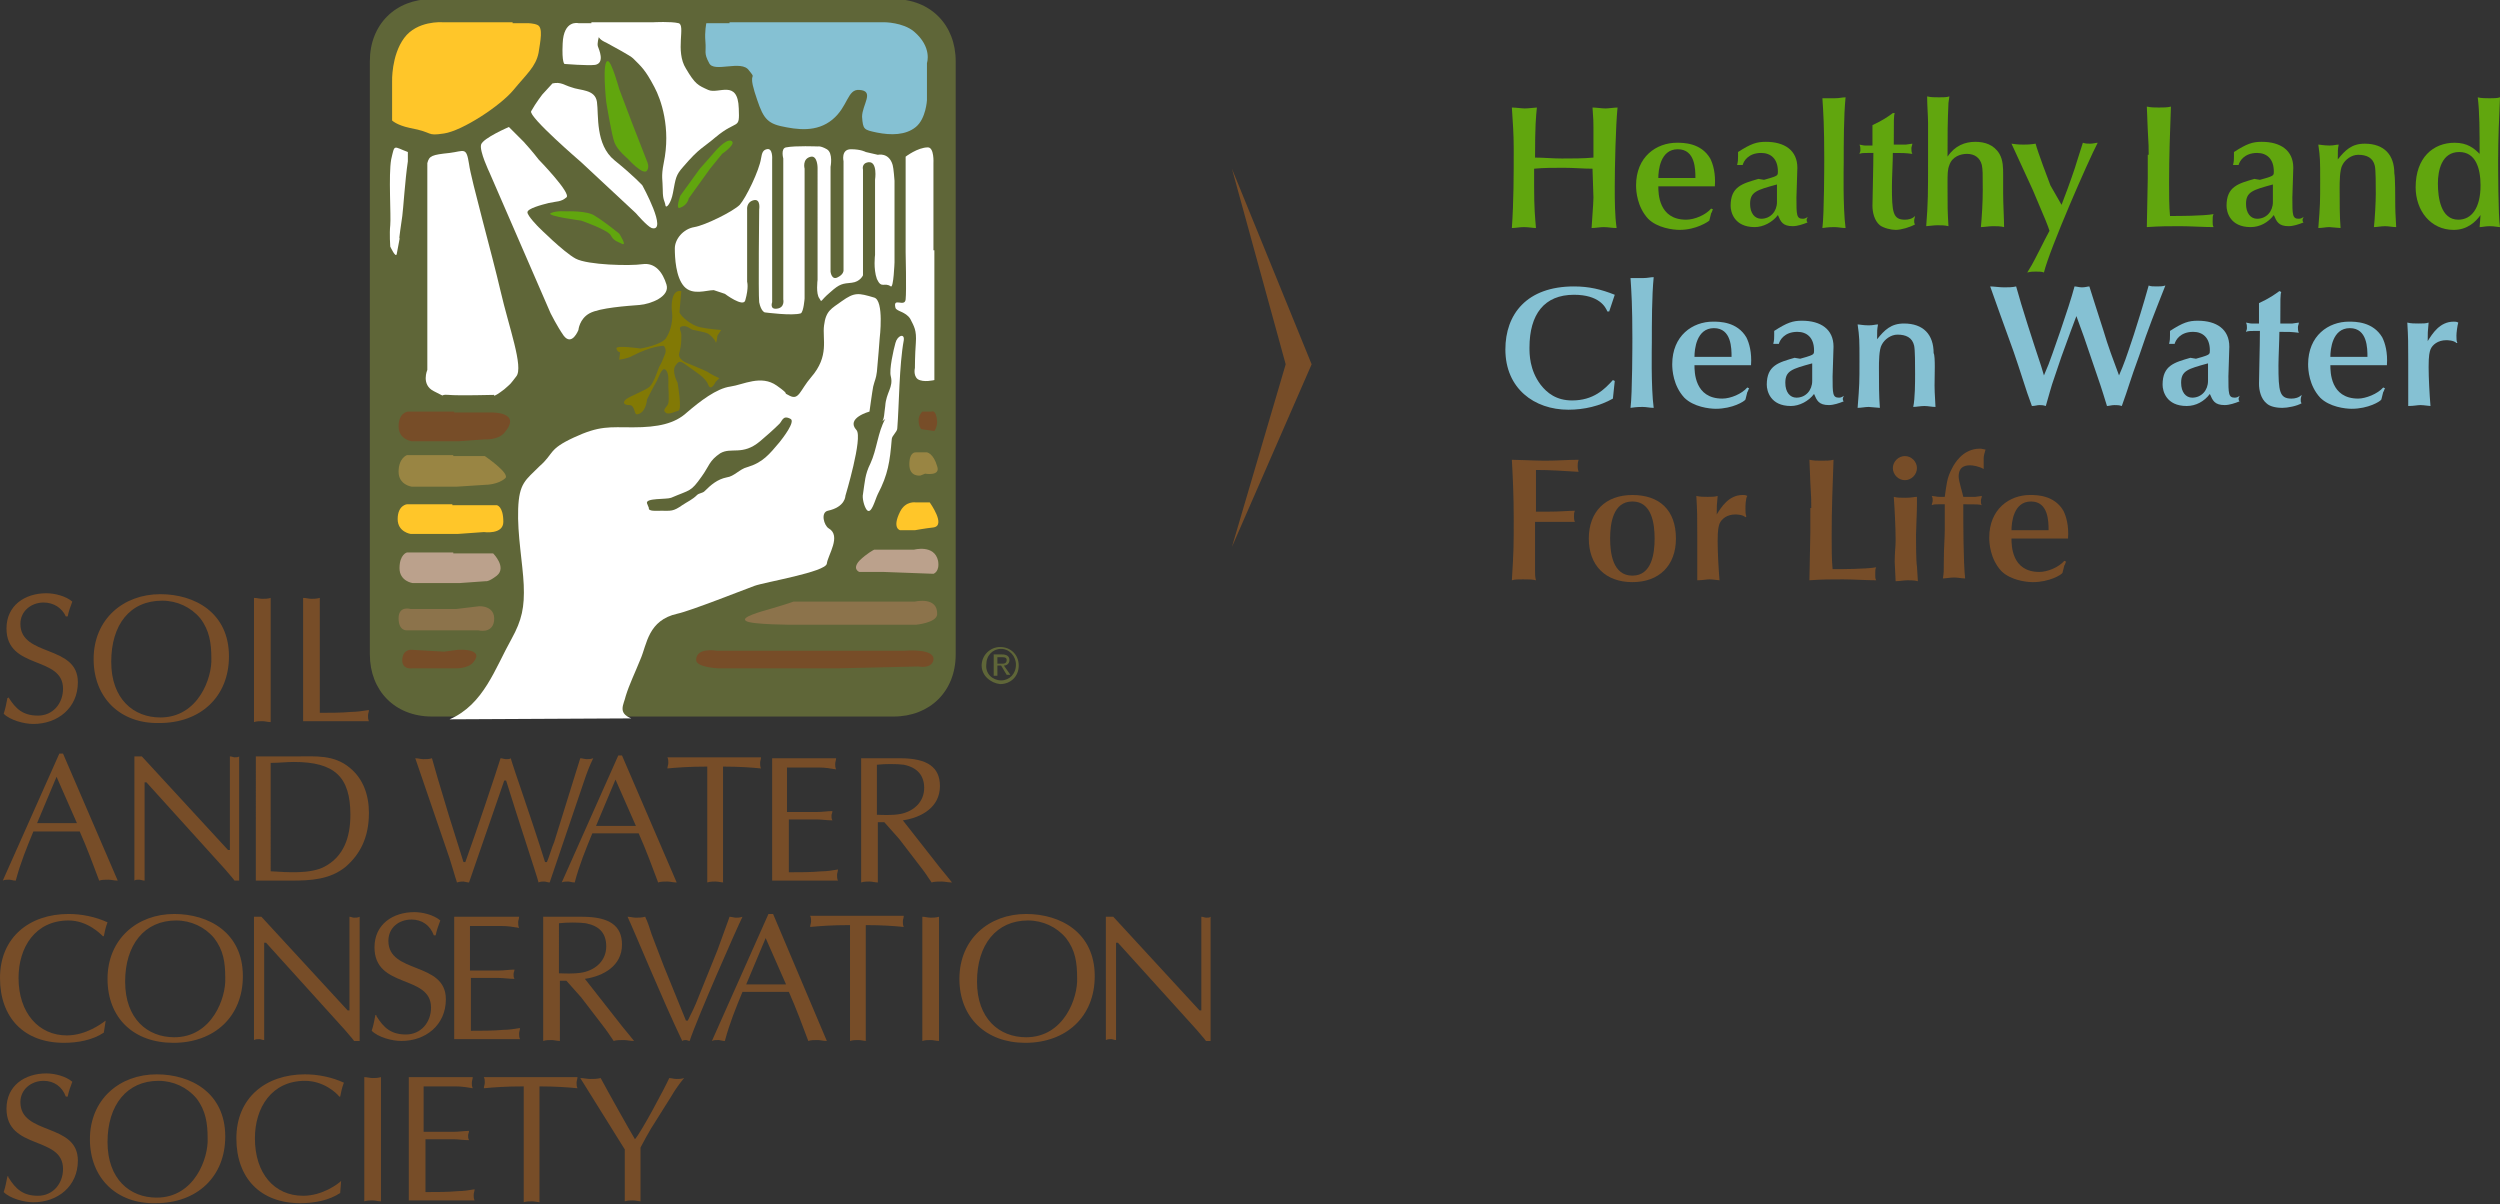 <?xml version="1.0" encoding="utf-8"?>
<!-- Generator: Adobe Illustrator 24.1.2, SVG Export Plug-In . SVG Version: 6.00 Build 0)  -->
<svg version="1.1" id="Layer_1" xmlns="http://www.w3.org/2000/svg" xmlns:xlink="http://www.w3.org/1999/xlink" x="0px" y="0px"
	 viewBox="0 0 269.7 129.9" style="enable-background:new 0 0 269.7 129.9;" xml:space="preserve">
<rect x="0" y="0" width="269.7" height="129.9" fill="#333333" stroke="none"/>
<style type="text/css">
	.st0{fill:#5F6638;}
	.st1{fill:#FFC629;}
	.st2{fill:#FFFFFF;}
	.st3{fill:#774D28;}
	.st4{fill:#998543;}
	.st5{fill:#BBA18C;}
	.st6{fill:#8C734B;}
	.st7{fill:#85C1D3;}
	.st8{fill:#61A60E;}
	.st9{fill:#827905;}
</style>
<g>
	<path class="st0" d="M96.4,77.3c3.9,0,6.7-2.7,6.7-6.7v-64c0-3.9-2.7-6.7-6.7-6.7H46.6c-3.9,0-6.7,2.7-6.7,6.7v64
		c0,3.9,2.7,6.7,6.7,6.7H96.4"/>
	<path class="st1" d="M55.3,2.4h-7.6c0,0-2.7-0.2-4.1,1.7c-1.4,1.9-1.3,4.7-1.3,4.7V13c0,0,0.5,0.5,1.9,0.8c2.7,0.5,1.7,0.9,3.7,0.6
		c2-0.3,6.1-3,7.5-4.7c1.4-1.7,2.4-2.5,2.7-4c0.2-1.3,0.5-2.7-0.1-3c-0.4-0.2-1.1-0.2-1.1-0.2H55.3"/>
	<path class="st2" d="M44,16.4c-1.6-0.6-1.4-0.9-1.8,0.8c-0.3,1.7,0,6.1-0.1,7.1c-0.1,0.9,0,2.3,0,2.3s0.6,1.3,0.7,0.8
		c0.1-0.6,0.4-2,0.3-1.7c-0.1,0.3,0.2-1.7,0.3-2.4c0.1-0.7,0.3-3.9,0.6-5.9V16.4"/>
	<path class="st2" d="M46.1,19.6v20.3c0,0-0.7,1.6,0.7,2.3c1.6,0.8,0.4,0.3,1.6,0.4c1,0.1,4.9,0,4.9,0S53.1,43,54.4,42
		c0.8-0.7,0.6-0.5,1.3-1.4c0.8-1-0.8-5.3-1.7-9.2c-0.9-3.9-3.2-12.1-3.4-13.7c-0.3-1.9-0.5-1.4-2.1-1.2c-1.9,0.2-2.2,0.3-2.4,1.1
		L46.1,19.6"/>
	<path class="st3" d="M49,44.4h-5c0,0-1,0.1-1,1.6c0,1.4,1.4,1.6,1.4,1.6h5.1l2.8-0.2c0,0,1.4,0.1,2.1-0.7c2-2.3-1.4-2.2-1.4-2.2H49
		"/>
	<path class="st3" d="M100.5,44.4h-1c0,0-0.4,0.4-0.4,0.9c0,0.8,0.3,1,0.3,1l1.4,0.2c0,0,0.3-0.4,0.3-1
		C101,44.1,100.5,44.4,100.5,44.4"/>
	<path class="st4" d="M100,48.8h-1.2c0,0-0.7-0.1-0.7,1.3c0,1.4,1.2,1.2,1.2,1.2l0.5-0.2c0,0,1.7,0.3,1.3-0.8
		C100.7,48.9,100,48.8,100,48.8"/>
	<path class="st1" d="M48.8,54.4h-4.9c0,0-1,0.1-1,1.6c0,1.4,1.4,1.6,1.4,1.6h5.1l2.8-0.2c0,0,2.1,0.3,2.1-1.1
		c0-1.7-0.7-1.8-0.7-1.8H48.8"/>
	<path class="st4" d="M48.9,49.1h-5c0,0-0.9,0.3-0.9,1.8c0,1.4,1.4,1.6,1.4,1.6h4.9l3.1-0.2c0,0,1.3,0,2.1-0.7
		c0.6-0.5-2.2-2.4-2.2-2.4H48.9"/>
	<path class="st5" d="M48.9,59.6h-5c0,0-0.8,0.2-0.8,1.7c0,1.4,1.4,1.6,1.4,1.6h5.1l2.8-0.2c0,0,0.3,0.1,1.2-0.6
		c1.1-0.9-0.4-2.4-0.4-2.4H48.9"/>
	<path class="st6" d="M49.2,65.7h-4.9c0,0-1.3-0.4-1.3,1c0,1.4,0.9,1.3,0.9,1.3H49h2.6c0,0,1.5,0.4,1.7-1c0.2-1.7-1.6-1.6-1.6-1.6
		L49.2,65.7"/>
	<path class="st3" d="M47.9,70.3l-3.5-0.2c0,0-0.9-0.1-1,1c-0.1,1.2,1.1,1,1.1,1h3H49c0,0,1.5,0.1,2.1-0.7c1.2-1.5-1.7-1.3-1.7-1.3
		L47.9,70.3"/>
	<path class="st2" d="M48.5,77.6c3.7-1.6,4.9-5.5,6.7-8.7c1.1-2,1.4-3.4,1.3-5.8c-0.1-2.3-0.7-5.4-0.6-8.2c0.1-2.8,0.8-3.1,2.3-4.6
		c1.6-1.4,0.9-1.8,3.7-3.1c2.8-1.3,3.8-1.1,6.4-1.1c2.7,0,4.5-0.4,5.8-1.6c1.4-1.2,3.2-2.6,4.7-2.8c1.4-0.2,3.3-1.3,5-0.1
		c1.7,1.2,0.4,0.6,1.4,1.1c1,0.5,1.1-0.6,2.3-2c2-2.3,1.2-4.1,1.4-5.6c0.2-1.6,0.8-1.8,1.9-2.6c1.4-1,1.8-0.9,3.5-0.4
		c1.1,0.3,0.6,4.4,0.6,4.4s-0.2,2.7-0.3,3.6c-0.1,0.8-0.2,0.8-0.4,1.6c-0.1,0.5-0.4,2.7-0.4,2.7s-2.6,0.7-1.4,2
		c0.7,0.8-1.2,7.1-1.2,7.1s0,1.2-1.9,1.6c-0.8,0.2-0.4,1.6,0.1,1.9c1.4,0.8-0.1,2.9-0.2,3.8c-0.1,0.9-6.7,2-7.8,2.4
		c-1.1,0.4-6.9,2.7-8.3,3c-3.2,0.7-3.3,3.3-4,4.9c-0.6,1.5-1.2,2.7-1.6,4c-0.2,0.9-0.9,1.8,0.6,2.4"/>
	<path class="st0" d="M69.8,54.3c-0.2-0.6,2.1-0.4,2.6-0.6c2.1-0.9,2.1-0.6,3.3-2.3c0.8-1.1,0.8-1.7,2-2.5c1.2-0.7,2.4,0.3,4.3-1.3
		c0.6-0.5,1.5-1.3,2-1.8c0.4-0.3,0.4-1.1,1.3-0.6c0.5,0.3-0.8,2-1.2,2.5c-1.1,1.3-1.8,2.2-3.5,2.7c-0.8,0.2-1.4,1-2.2,1.1
		c-1,0.2-1.7,0.8-2.4,1.5c-0.2,0.2-0.6,0.2-0.8,0.4c-0.5,0.5-1,0.7-1.6,1.1c-1,0.7-1.2,0.6-2.3,0.6c-0.4,0-1.4,0.1-1.3-0.3
		L69.8,54.3"/>
	<path class="st2" d="M95.1,45.5c0.3-0.1,0.3-1.1,0.4-1.7c0.1-1.5,0.9-2,0.6-3.2c-0.2-0.7,0.3-2.9,0.5-3.6c0.2-0.8,1-1.1,0.9-0.3
		c-0.5,2.7-0.5,7-0.7,9.5c0,0.4-0.6,0.8-0.6,1.2c-0.2,2.4-0.4,3.8-1.5,5.9c-0.3,0.6-0.7,2.3-1.2,1.7c-0.3-0.4-0.5-1.3-0.4-1.7
		c0.2-1.3,0.2-2.1,0.8-3.3c0.7-1.5,0.8-3.4,1.6-4.8"/>
	<path class="st1" d="M98.8,54.2c0,0-1.1-0.2-1.7,1c-0.9,1.8,0,2,0,2h1.6c0,0,1.1-0.2,2-0.3c1.4-0.2-0.4-2.7-0.4-2.7H98.8"/>
	<path class="st5" d="M96.6,59.3h-2.3c0,0-0.8,0.4-1.6,1.2c-0.8,0.9,0,1.2,0,1.2h2.6l5.4,0.2c0,0,0.7-0.2,0.5-1.4
		c-0.4-1.8-2.6-1.2-2.6-1.2H96.6"/>
	<path class="st6" d="M92.5,64.9h-6.9c0,0-0.5,0.2-2.2,0.7c-1.4,0.4-3.6,1-2.9,1.4c0.6,0.4,5.2,0.4,5.2,0.4h13.1
		c0,0,2.2-0.2,2.3-1.1c0.1-2-2.4-1.4-2.4-1.4H92.5"/>
	<path class="st3" d="M86.3,70.2h-9c0,0-2.2-0.4-2.2,1c0,0.8,2.4,0.9,2.4,0.9h12.9l8.7-0.2c0,0,1.4,0.3,1.6-0.7c0.2-1.3-3.1-1-3.1-1
		H86.3"/>
	<path class="st7" d="M78.7,2.4h13.4h3.3c0,0,2,0,3.2,1c2,1.7,1.4,3.4,1.4,3.4v4c0,0-0.1,2-1.2,2.9c-1.1,0.9-2.7,0.9-4.2,0.6
		C93.2,14,93.1,14,93,12.6c0-1.3,1.4-2.8-0.3-2.9c-1.3-0.1-1.2,1.8-2.9,3.2c-1.7,1.4-3.8,1.1-5.6,0.7c-1.7-0.4-2-1.2-2.8-3.7
		c-0.7-2.3,0.3-1.2-0.6-2.3C80,6.4,77,7.9,76.5,6.8c-0.6-1.1-0.3-1.2-0.4-2.3c-0.1-1.1,0.1-2,0.1-2H78.7"/>
	<path class="st2" d="M63.8,2.4h6.7c0,0,1.9-0.1,2.7,0.1c0.8,0.2-0.4,3,0.8,4.9c1,1.7,1.3,1.8,2.4,2.3c1.1,0.5,3.2-1.2,3.3,2
		c0.1,2.4-0.1,1.1-2.5,3.1c-1.4,1.2-1.7,1.1-3.5,3.2c-0.8,0.9-0.8,1.2-1.1,2.8c-0.2,1.1-0.7,1.7-0.8,1.4c-0.1-0.6-0.3-0.6-0.3-1.7
		c0-1.1-0.2-1.4,0.1-2.9c0.8-3.8-0.3-6.9-1-8.2c-1-1.9-1.4-2.2-2.3-3.1c-0.3-0.3-2-1.2-2.9-1.7c-0.7-0.3-0.8-0.6-0.8-0.6
		S64.4,4.7,64.5,5c0.1,0.3,0.8,1.8-0.3,2c-0.8,0.1-3.3-0.1-3.3-0.1s-0.3-0.1-0.2-2.2c0.1-2.6,1.7-2.2,1.7-2.2H63.8"/>
	<path class="st2" d="M58.5,10.2c0,0-0.7,0.9-1.2,1.8c-0.3,0.6,5.4,5.5,5.4,5.5l5.9,5.5c0,0,1.2,1.4,1.7,1.6c1.8,0.5-1-4.6-1-4.6
		s-0.9-1-3-2.7c-2.1-1.7-1.7-4.9-1.9-6.3c-0.2-1.4-1.8-1.2-2.8-1.6c-0.7-0.2-1.1-0.6-2-0.4L58.5,10.2"/>
	<path class="st2" d="M54.9,13.7c0,0-2.8,1.2-3,1.9c-0.2,0.7,0.9,3,0.9,3l6.6,15.2c0,0,0.7,1.4,1.4,2.4c0.9,1.2,1.6-0.6,1.6-0.6
		s0.1-1.2,1.2-1.8c1.1-0.6,4.1-0.8,5.4-0.9c1.2-0.1,3.3-0.9,2.9-2.2c-0.4-1.3-1.2-2.4-2.6-2.2c-1.3,0.2-5.9,0.1-7.2-0.6
		c-1.3-0.7-4-3.4-4-3.4s-1.2-1.2-1.2-1.6c0-0.4,1.5-0.8,2.3-1c0.9-0.2,1.3-0.1,1.9-0.6c0.6-0.4-3-4.1-3-4.1s-0.6-0.8-1.6-1.9
		L54.9,13.7"/>
	<path class="st8" d="M68.2,13.3l1.6,4.1c0,0,0.3,0.6,0,1c-0.4,0.6-2.1-1.3-2.1-1.3s-1.1-0.9-1.4-1.7c-0.3-0.7-0.9-4.4-0.9-4.4
		s-0.5-4.6,0.2-4.4c0.4,0.1,1.2,3,1.2,3L68.2,13.3"/>
	<path class="st2" d="M100.7,27v-9.4c0,0,0.1-1.7-0.6-1.7c-1.1,0-2.4,1-2.4,1v10.3c0,0,0.1,4.2,0,5.1c-0.1,0.9-1.4-0.3-1.1,0.9
		c0.1,0.4,1.1,0.4,1.6,1.2c0.4,0.8,0.7,1.2,0.6,2.6c-0.1,1.3-0.1,2.7-0.1,2.7s-0.2,0.8,0.3,1.2c0.6,0.4,1.8,0.1,1.8,0.1l0-3.3V27"/>
	<path class="st2" d="M77,31.3c-0.8,0-2.3,0.6-3.2-0.4c-0.9-1-1-3.1-1-4.1c0-1,0.9-2.1,2.1-2.3c1.2-0.2,4.2-1.7,4.9-2.4
		c0.7-0.8,2.1-3.7,2.3-5c0.1-0.6,0.2-0.9,0.6-1c0.7-0.2,0.6,1.1,0.6,1.1v15.4c0,0-0.3,0.8,0.5,0.7c0.9-0.1,0.7-1,0.7-1V17.1
		c0,0-0.3-1.1,0.3-1.2c1-0.2,3.4-0.1,3.4-0.1s0.3-0.1,1,0.3c0.7,0.4,0.4,1.9,0.4,1.9v11.3c0,0,0.1,1,0.8,0.6
		c0.6-0.3,0.6-0.7,0.6-0.7V17.4c0,0-0.3-1.3,0.8-1.3c1.1,0,1.6,0.3,1.6,0.3l1.3,0.3c0,0,1.2-0.3,1.6,1.1c0.1,0.3,0.2,1.7,0.2,1.7
		v8.8c0,0-0.1,2.8-0.4,2.6c-0.7-0.5-1,0.3-1.5-0.8c-0.4-1.1-0.2-2.6-0.2-2.6v-8.1c0,0,0.3-2-0.7-1.9c-0.8,0.1-0.6,0.8-0.6,0.8v11.4
		c0,0-0.3,0.7-1.2,0.8c-1,0.1-1.3,0.1-2.3,1c-1.2,1-0.9,1.2-1.2,0.7c-0.4-0.5-0.2-2-0.2-2V18.1c0,0,0-1.3-0.7-1.2
		c-1,0.2-0.7,1.3-0.7,1.3v14c0,0-0.1,1.4-0.4,1.6c-0.9,0.3-3.9-0.1-3.9-0.1s-0.4-0.1-0.6-1.1c-0.1-1,0-10,0-10s0.2-1.2-0.6-1
		c-0.8,0.2-0.7,1-0.7,1v7.8c0,0,0.2,0.6-0.2,2c-0.2,0.8-2.2-0.7-2.2-0.7L77,31.3"/>
	<path class="st8" d="M75.5,18.2l-2.1,2.9c0,0-0.6,1.6,0,1.3c0.8-0.3,0.9-1,0.9-1l2.3-3.2l1.3-1.6c0,0,1.6-1.1,1-1.4
		c-0.6-0.3-1.9,1.3-1.9,1.3L75.5,18.2"/>
	<path class="st8" d="M61.1,22.8c0,0-1.1-0.1-1.7,0.2c-0.5,0.3,3.3,0.8,3.3,0.8s2.9,1,3.2,1.6c0.3,0.6,0.8,0.7,1.2,0.9
		c0.6,0.3-0.3-1.1-0.3-1.1s-1.6-1.3-2.6-1.9C63.4,22.7,61.1,22.8,61.1,22.8"/>
	<path class="st9" d="M73.5,31.4c-1.1-0.2-1.1,1.6-1,2.3c0.1,0.8-0.1,1.9-0.6,2.7c-0.4,0.8-2.8,1.2-2.8,1.2s-2.7-0.4-2.6,0
		c0.1,0.4,0.4,0.4,0.4,0.4l-0.1,0.8c0,0,0.9-0.1,1.4-0.4c2.1-1.1,3.4-1.1,3.4-1.1s0.4,0.4,0.1,1c-0.3,0.7-0.2,0.6-0.6,1.3
		c-0.3,0.8-0.6,1.7-1,2.1c-0.4,0.4-2.1,1-2.6,1.4c-0.4,0.4-0.1,0.6,0.4,0.6c0.6,0,0.5,1,0.8,1c1-0.1,1.1-1.6,1.1-1.6s0.8-1.6,1-1.9
		c0.2-0.3,0.6-1.7,1-1.3c0.4,0.3,0.3,1.3,0.3,1.7c0,0.3,0.1,1.4,0,1.9c-0.1,0.4-0.7,0.7-0.3,1c0.3,0.3,1-0.1,1.4-0.2
		c0.4-0.1-0.1-3-0.1-3s-0.7-1.3-0.2-1.9c0.4-0.6,0.6-0.4,1.3,0.1c0.8,0.6,1.9,1.2,2.2,2c0.3,0.8,0.8-0.3,0.8-0.3l0.4-0.4
		c0,0-0.9-0.4-1.3-0.7c-0.4-0.2-2.1-0.9-2.1-0.9S73,38.8,73.3,38c0.2-0.8,0.2-1.1,0.2-1.9c0-0.4-0.4-0.8,0.1-0.9
		c0.6-0.1,0.8,0.3,1.2,0.4c0.4,0.1,1.2,0.2,1.6,0.4c0.3,0.2,0.7,0.6,0.8,0.9c0.1,0.3,0.2-0.7,0.2-0.7l0.4-0.6c0,0-1.4-0.1-2.3-0.3
		c-0.9-0.2-2-1.1-2.2-1.6L73.5,31.4"/>
	<path class="st3" d="M0.9,75.2c0.8,1.3,1.6,2,3.2,2c1.6,0,2.7-1.3,2.7-2.9c0-3.6-6.1-2-6.1-6.5c0-2.5,2-3.8,4.3-3.8
		c0.9,0,2.1,0.3,2.8,0.9c-0.2,0.5-0.4,1.1-0.5,1.6H7.1C6.7,65.6,5.8,65,4.7,65c-1.3,0-2.5,0.9-2.5,2.3c0,3.6,6.2,2.2,6.2,6.3
		c0,2.8-2.2,4.5-4.8,4.5c-1,0-2.5-0.4-3.2-1.1c0.2-0.6,0.3-1.2,0.4-1.7H0.9"/>
	<path class="st3" d="M10.1,71.1c0-4.3,3.2-7,7.2-7c3.7,0,7.4,2,7.4,6.7c0,4.4-3.1,7.2-7.5,7.2C13,78.1,10.1,75.3,10.1,71.1
		 M21.6,66.7c-1-1.2-2.5-1.9-4.1-1.9c-3.5,0-5.5,2.6-5.5,6.6c0,4,2.4,6,5.3,6c4.1,0,5.6-4.3,5.5-6.4C22.8,69.4,22.6,68,21.6,66.7"/>
	<path class="st3" d="M27.4,64.5c0.3,0,0.6,0.1,0.9,0.1c0.3,0,0.6,0,0.9-0.1v13.4c-0.3,0-0.6-0.1-0.9-0.1c-0.3,0-0.6,0-0.9,0.1V64.5
		"/>
	<path class="st3" d="M34.4,76.9c1.2,0,2.4,0,3.5-0.1c0.6,0,1.2-0.1,1.9-0.2c0,0.2-0.1,0.4-0.1,0.6c0,0.2,0,0.4,0.1,0.6h-7.1V64.5
		c0.3,0,0.6,0.1,0.9,0.1c0.3,0,0.5,0,0.9-0.1V76.9"/>
	<path class="st3" d="M12.7,95c-0.4,0-0.7-0.1-1-0.1c-0.4,0-0.7,0-1,0.1c-0.6-1.6-1.3-3.5-2.1-5.3h-5c-0.7,1.7-1.4,3.4-1.9,5.3
		c-0.3,0-0.5-0.1-0.7-0.1c-0.3,0-0.5,0-0.7,0.1l6.1-13.7h0.4L12.7,95 M6.1,83.8l-2.1,5h4.3L6.1,83.8z"/>
	<path class="st3" d="M25.9,95h-0.6c-0.2-0.3-0.6-0.7-1-1.2l-8.5-9.4h-0.2V95c-0.2,0-0.4-0.1-0.6-0.1c-0.2,0-0.4,0-0.5,0.1V81.6h0.8
		l9.3,10.1h0.2V81.6c0.2,0,0.4,0.1,0.5,0.1c0.2,0,0.4,0,0.5-0.1V95"/>
	<path class="st3" d="M27.6,81.6H32c2,0,4-0.2,5.7,1.2c1.5,1.2,2.1,3,2.1,4.9c0,2.7-1,4.5-2.5,5.8c-1.7,1.4-3.8,1.5-5.9,1.5h-3.8
		V81.6 M29.3,94c1.7,0.1,4.2,0.3,5.7-0.5c2.1-1.1,2.8-3.2,2.8-5.6c0-4.1-1.7-5.7-6.1-5.7c-0.8,0-1.6,0.1-2.5,0.1V94z"/>
	<path class="st3" d="M44.8,81.8c0.3,0,0.6,0.1,0.9,0.1c0.3,0,0.6,0,0.9-0.1c0.2,0.7,0.4,1.4,0.6,2.1l1.2,4L50,93h0.2
		c1.3-3.6,3.3-9.6,3.8-11.2c0.2,0,0.4,0.1,0.6,0.1c0.2,0,0.4,0,0.5-0.1c0.4,1.4,2,5.8,3.7,11.2H59c0.3-0.7,0.5-1.5,0.8-2.2l2.3-7.4
		l0.5-1.6c0.2,0,0.5,0.1,0.7,0.1c0.2,0,0.4,0,0.7-0.1c-0.4,0.8-0.7,1.6-1,2.5l-3.7,10.9c-0.2,0-0.4-0.1-0.6-0.1
		c-0.2,0-0.4,0-0.6,0.1c-0.2-0.8-2.3-7.1-3.5-11h-0.2l-3.8,11c-0.2,0-0.5-0.1-0.6-0.1c-0.2,0-0.4,0-0.7,0.1
		c-0.3-0.9-0.5-1.7-0.8-2.6L44.8,81.8"/>
	<path class="st3" d="M73,95.2c-0.4,0-0.7-0.1-1-0.1c-0.4,0-0.7,0-1,0.1c-0.6-1.6-1.3-3.5-2.1-5.3h-5c-0.7,1.7-1.4,3.4-1.9,5.3
		c-0.3,0-0.5-0.1-0.7-0.1c-0.3,0-0.5,0-0.7,0.1l6.1-13.7h0.4L73,95.2 M66.4,84.1l-2.1,5h4.3L66.4,84.1z"/>
	<path class="st3" d="M78.1,95.2c-0.3,0-0.6-0.1-0.9-0.1c-0.3,0-0.6,0-0.9,0.1V82.7c-2,0-3.2,0.1-4.3,0.2c0-0.2,0.1-0.4,0.1-0.6
		c0-0.2,0-0.4-0.1-0.6h10.1c0,0.2-0.1,0.4-0.1,0.6c0,0.2,0,0.4,0.1,0.6c-1-0.1-2.3-0.2-4.1-0.2V95.2"/>
	<path class="st3" d="M85.1,87.6h3c0.6,0,1.2-0.1,1.7-0.1c0,0.2-0.1,0.3-0.1,0.5c0,0.2,0,0.3,0.1,0.5c-0.6,0-1.2-0.1-1.7-0.1h-3v5.7
		c1.2,0,2.4,0,3.5-0.1c0.6,0,1.2-0.1,1.8-0.2c0,0.2-0.1,0.4-0.1,0.6c0,0.2,0,0.4,0.1,0.6h-7.1V81.8h6.9c0,0.2-0.1,0.4-0.1,0.6
		c0,0.2,0,0.4,0.1,0.6c-0.6-0.1-1.2-0.2-1.8-0.2l-2,0h-1.5V87.6"/>
	<path class="st3" d="M93,81.8h4.1c3,0,4.3,1,4.3,3c0,2.3-2,3.4-4,3.7l4,5.1l0.9,1.1l0.4,0.5c-0.4,0-0.8-0.1-1.1-0.1
		c-0.4,0-0.8,0-1.1,0.1c-0.4-0.6-0.8-1.2-1.2-1.7l-2.3-3l-1.6-1.8h-0.7v6.5c-0.3,0-0.6-0.1-0.9-0.1c-0.3,0-0.6,0-0.9,0.1V81.8
		 M94.7,87.9c0.3,0,1.5,0.1,2.5-0.1c1.4-0.3,2.5-1.3,2.5-2.8c0-1.3-0.7-2.2-2.2-2.5c-0.7-0.1-2.1-0.1-2.9,0V87.9z"/>
	<path class="st3" d="M11.2,111.4c-1.2,0.8-2.8,1.1-4.3,1.1c-4.3,0-6.9-2.7-6.9-7c0-4.4,3.2-6.9,7.4-6.9c1.4,0,2.9,0.3,4.2,0.9
		c-0.2,0.5-0.3,1-0.4,1.5l-0.1,0c-0.3-0.3-1.7-1.7-3.7-1.7c-3.6,0-5.4,2.9-5.4,6.2c0,3.8,2.2,6.2,5.2,6.2c2.1,0,3.8-1.3,4.2-1.6
		L11.2,111.4"/>
	<path class="st3" d="M11.6,105.6c0-4.3,3.2-7,7.2-7c3.7,0,7.4,2,7.4,6.7c0,4.4-3.1,7.2-7.5,7.2C14.4,112.5,11.6,109.8,11.6,105.6
		 M23.1,101.2c-1-1.2-2.5-1.9-4.1-1.9c-3.4,0-5.5,2.6-5.5,6.6c0,4,2.4,6,5.3,6c4.1,0,5.6-4.3,5.5-6.4
		C24.3,103.8,24.1,102.5,23.1,101.2"/>
	<path class="st3" d="M38.8,112.3h-0.6c-0.2-0.3-0.6-0.7-1-1.2l-8.5-9.4h-0.2v10.5c-0.2,0-0.4-0.1-0.5-0.1c-0.2,0-0.4,0-0.6,0.1
		V98.9h0.8l9.3,10.1h0.2V98.9c0.2,0,0.3,0.1,0.5,0.1c0.2,0,0.4,0,0.6-0.1V112.3"/>
	<path class="st3" d="M40.6,109.6c0.8,1.3,1.6,2,3.2,2c1.6,0,2.7-1.3,2.7-2.9c0-3.6-6.1-2-6.1-6.5c0-2.5,2-3.8,4.3-3.8
		c0.9,0,2.1,0.3,2.8,0.9c-0.2,0.5-0.4,1.1-0.5,1.6h-0.2c-0.4-1.1-1.3-1.7-2.4-1.7c-1.4,0-2.5,0.9-2.5,2.3c0,3.6,6.2,2.2,6.2,6.3
		c0,2.8-2.2,4.5-4.8,4.5c-1,0-2.5-0.4-3.2-1.1c0.2-0.6,0.3-1.2,0.4-1.7H40.6"/>
	<path class="st3" d="M50.8,104.7h3c0.6,0,1.2-0.1,1.7-0.1c0,0.2-0.1,0.3-0.1,0.5c0,0.2,0,0.3,0.1,0.5c-0.6,0-1.2-0.1-1.7-0.1h-3
		v5.7c1.2,0,2.4,0,3.5-0.1c0.6,0,1.2-0.1,1.8-0.2c0,0.2-0.1,0.4-0.1,0.6c0,0.2,0,0.4,0.1,0.6h-7.1V98.9H56c0,0.2-0.1,0.4-0.1,0.6
		s0,0.4,0.1,0.6c-0.6-0.1-1.2-0.2-1.8-0.2l-2,0h-1.5V104.7"/>
	<path class="st3" d="M58.7,98.9h4.1c3,0,4.3,1,4.3,3c0,2.3-2,3.4-4,3.7l4,5.1l0.9,1.1l0.4,0.5c-0.4,0-0.8-0.1-1.1-0.1
		c-0.4,0-0.8,0-1.1,0.1c-0.4-0.6-0.8-1.2-1.2-1.7l-2.3-3l-1.6-1.8h-0.7v6.5c-0.3,0-0.6-0.1-0.9-0.1c-0.3,0-0.6,0-0.9,0.1V98.9
		 M60.4,105c0.3,0,1.5,0.1,2.5-0.1c1.4-0.3,2.5-1.3,2.5-2.8c0-1.4-0.7-2.2-2.2-2.5c-0.7-0.1-2.1-0.1-2.9,0V105z"/>
	<path class="st3" d="M77.4,102.5l1.2-3.3l0.1-0.3c0.2,0,0.5,0.1,0.7,0.1c0.2,0,0.4,0,0.7-0.1c-0.6,1.2-5,11.2-5.7,13.4
		c-0.1,0-0.3-0.1-0.4-0.1c-0.1,0-0.3,0-0.4,0.1c-2.2-4.6-5.1-11.7-5.9-13.4c0.3,0,0.6,0.1,0.9,0.1c0.3,0,0.6,0,1-0.1
		c0.3,0.6,0.5,1.3,0.7,1.9l1.3,3.4l2.4,5.9h0.2c0.4-0.8,0.8-1.6,1.1-2.4L77.4,102.5"/>
	<path class="st3" d="M89.2,112.3c-0.4,0-0.7-0.1-1-0.1c-0.4,0-0.7,0-1,0.1c-0.6-1.6-1.3-3.5-2.1-5.3h-5c-0.7,1.7-1.4,3.4-1.9,5.3
		c-0.3,0-0.5-0.1-0.7-0.1c-0.3,0-0.5,0-0.7,0.1l6.1-13.7h0.5L89.2,112.3 M82.6,101.2l-2.1,5h4.3L82.6,101.2z"/>
	<path class="st3" d="M93.5,112.3c-0.3,0-0.6-0.1-0.9-0.1c-0.3,0-0.6,0-0.9,0.1V99.8c-2,0-3.2,0.1-4.3,0.2c0-0.2,0.1-0.4,0.1-0.6
		s0-0.4-0.1-0.6h10.1c0,0.2-0.1,0.4-0.1,0.6s0,0.4,0.1,0.6c-1-0.1-2.3-0.2-4.1-0.2V112.3"/>
	<path class="st3" d="M99.5,98.9c0.3,0,0.6,0.1,0.9,0.1c0.3,0,0.5,0,0.9-0.1v13.4c-0.3,0-0.6-0.1-0.9-0.1c-0.3,0-0.6,0-0.9,0.1V98.9
		"/>
	<path class="st3" d="M103.5,105.6c0-4.3,3.2-7,7.2-7c3.7,0,7.4,2,7.4,6.7c0,4.4-3.1,7.2-7.5,7.2
		C106.4,112.5,103.5,109.8,103.5,105.6 M115,101.2c-1-1.2-2.5-1.9-4.1-1.9c-3.4,0-5.5,2.6-5.5,6.6c0,4,2.4,6,5.3,6
		c4.1,0,5.6-4.3,5.5-6.4C116.2,103.8,116,102.5,115,101.2"/>
	<path class="st3" d="M130.7,112.3h-0.6c-0.2-0.3-0.6-0.7-1-1.2l-8.5-9.4h-0.2v10.5c-0.2,0-0.4-0.1-0.5-0.1c-0.2,0-0.4,0-0.6,0.1
		V98.9h0.8l9.3,10.1h0.2V98.9c0.2,0,0.4,0.1,0.5,0.1c0.2,0,0.4,0,0.5-0.1V112.3"/>
	<path class="st3" d="M0.9,127c0.8,1.3,1.6,2,3.2,2c1.6,0,2.7-1.3,2.7-2.9c0-3.6-6.1-2-6.1-6.5c0-2.5,2-3.8,4.3-3.8
		c0.9,0,2.1,0.3,2.8,0.9c-0.2,0.5-0.4,1.1-0.5,1.6H7.1c-0.4-1.1-1.3-1.7-2.4-1.7c-1.3,0-2.5,0.9-2.5,2.3c0,3.6,6.2,2.2,6.2,6.3
		c0,2.8-2.2,4.5-4.8,4.5c-1,0-2.5-0.4-3.2-1.1c0.2-0.6,0.3-1.2,0.4-1.7H0.9"/>
	<path class="st3" d="M9.7,122.9c0-4.3,3.2-7,7.2-7c3.7,0,7.4,2,7.4,6.7c0,4.4-3.1,7.2-7.5,7.2C12.6,129.9,9.7,127.1,9.7,122.9
		 M21.2,118.5c-1-1.2-2.5-1.9-4.1-1.9c-3.4,0-5.5,2.6-5.5,6.6c0,4,2.4,6,5.3,6c4.1,0,5.6-4.3,5.5-6.4
		C22.4,121.2,22.2,119.8,21.2,118.5"/>
	<path class="st3" d="M36.7,128.7c-1.2,0.8-2.8,1.1-4.3,1.1c-4.3,0-6.9-2.7-6.9-7c0-4.4,3.2-6.9,7.4-6.9c1.4,0,2.9,0.3,4.2,0.9
		c-0.2,0.5-0.3,1-0.4,1.5l-0.1,0c-0.3-0.4-1.7-1.7-3.7-1.7c-3.6,0-5.4,2.9-5.4,6.2c0,3.8,2.1,6.2,5.2,6.2c2.1,0,3.8-1.3,4.1-1.6
		L36.7,128.7"/>
	<path class="st3" d="M39.3,116.2c0.3,0,0.6,0.1,0.9,0.1c0.3,0,0.5,0,0.9-0.1v13.4c-0.3,0-0.6-0.1-0.9-0.1c-0.3,0-0.6,0-0.9,0.1
		V116.2"/>
	<path class="st3" d="M45.9,122.1h3c0.6,0,1.2-0.1,1.7-0.1c0,0.2-0.1,0.3-0.1,0.5c0,0.2,0,0.3,0.1,0.5c-0.6,0-1.2-0.1-1.7-0.1h-3
		v5.7c1.2,0,2.4,0,3.5-0.1c0.6,0,1.2-0.1,1.8-0.2c0,0.2-0.1,0.4-0.1,0.6c0,0.2,0,0.4,0.1,0.6h-7.1v-13.3h6.9c0,0.2-0.1,0.4-0.1,0.6
		c0,0.2,0,0.4,0.1,0.6c-0.6-0.1-1.2-0.2-1.8-0.2l-2,0h-1.5V122.1"/>
	<path class="st3" d="M58.3,129.7c-0.3,0-0.6-0.1-0.9-0.1c-0.3,0-0.6,0-0.9,0.1v-12.5c-2,0-3.2,0.1-4.3,0.2c0-0.2,0.1-0.4,0.1-0.6
		c0-0.2,0-0.4-0.1-0.6h10.1c0,0.2-0.1,0.4-0.1,0.6c0,0.2,0,0.4,0.1,0.6c-1-0.1-2.4-0.2-4.1-0.2V129.7"/>
	<path class="st3" d="M69.2,129.6c-0.3,0-0.6-0.1-0.9-0.1c-0.3,0-0.6,0-0.9,0.1V124l-4.8-7.7c0.4,0,0.7,0.1,1.1,0.1
		c0.3,0,0.7,0,1.1-0.1c0.8,1.5,3.1,5.6,3.7,6.6c0.7-0.8,3.2-5.5,3.7-6.6c0.2,0,0.5,0.1,0.8,0.1c0.2,0,0.5,0,0.8-0.1
		c-0.5,0.6-1,1.3-1.4,2l-2.2,3.5c-0.4,0.7-0.8,1.4-1.1,2V129.6"/>
	<path class="st0" d="M105.9,71.8c0-1.1,0.9-2,2-2c1.1,0,2,0.8,2,2c0,1.2-0.9,2-2,2C106.9,73.7,105.9,72.9,105.9,71.8 M108,73.4
		c0.9,0,1.6-0.7,1.6-1.7c0-0.9-0.7-1.7-1.6-1.7c-0.9,0-1.6,0.7-1.6,1.7C106.3,72.7,107.1,73.4,108,73.4 M107.5,72.9h-0.3v-2.3h0.9
		c0.5,0,0.8,0.2,0.8,0.6c0,0.4-0.3,0.6-0.6,0.6l0.7,1h-0.4l-0.6-1h-0.4V72.9z M108,71.6c0.3,0,0.6,0,0.6-0.4c0-0.3-0.3-0.3-0.5-0.3
		h-0.5v0.7H108z"/>
</g>
<polygon class="st3" points="132.9,18.2 138.7,39.3 132.9,59 141.5,39.3 "/>
<path class="st8" d="M171.8,18.2c-1,0-2-0.1-3.1-0.1c-1.1,0-2.2,0-3.2,0.1v1.9c0,2.4,0.1,3.3,0.2,4.5c-0.3,0-0.8-0.1-1.3-0.1
	c-0.5,0-0.9,0.1-1.3,0.1c0.2-2.9,0.2-5.7,0.2-8.6c0-1.5-0.1-2.9-0.2-4.4c0.4,0,1.1,0.1,1.4,0.1c0.4,0,1.1-0.1,1.3-0.1
	c-0.1,1-0.2,1.9-0.2,5.4c0.9,0,1.9,0.1,2.9,0.1c1.2,0,2.3,0,3.4-0.1c0-0.5,0-2.8,0-3.3c0-0.6,0-0.7-0.1-2.1c0.4,0,1,0.1,1.4,0.1
	c0.3,0,1-0.1,1.3-0.1c-0.2,2-0.3,6.5-0.3,8.5c0,1.5,0,3.1,0.2,4.5c-0.5,0-0.9-0.1-1.4-0.1c-0.4,0-0.9,0.1-1.3,0.1
	c0-0.3,0.2-2.6,0.2-3.3L171.8,18.2z"/>
<path class="st8" d="M178.9,20.1c0,0.7,0,3.6,3,3.6c0.9,0,2.1-0.5,2.7-1.2l0.2,0.1c-0.1,0.1-0.1,0.3-0.2,0.4l-0.2,0.8
	c-0.1,0.1-1.4,1-3.2,1c-0.7,0-2.4-0.2-3.4-1.2c-1.2-1.3-1.3-3-1.3-3.6c0-3.1,2.2-4.6,4.4-4.6c0.7,0,2.6,0,3.6,1.7
	c0.3,0.6,0.6,1.6,0.5,3H178.9z M182.9,19.2c0-0.9,0-3.1-1.9-3.1c-1.9,0-2.1,2.3-2.1,3.1H182.9z"/>
<path class="st8" d="M190.3,19.4c1.1-0.3,1.3-0.4,1.4-0.5c0.1-0.1,0.1-0.2,0.1-0.4c0-1.4-0.8-2-1.8-2c-1.4,0-1.9,0.9-2,1.3
	c-0.1,0-0.2,0-0.3,0c-0.1,0-0.2,0-0.3,0c0.1-0.4,0.1-0.6,0.1-0.9c0-0.2,0-0.3,0-0.5c1.4-0.9,2-1.1,3-1.1c2,0,3.4,0.9,3.4,2.8
	c0,0.7-0.1,2.6-0.1,3.2c0,1.9,0,2.3,0.7,2.3c0.2,0,0.4-0.1,0.5-0.2c0,0.1-0.1,0.2-0.1,0.3c0,0.1,0,0.2,0.1,0.3
	c-0.5,0.2-1.1,0.4-1.6,0.4c-1.1,0-1.3-0.5-1.6-1.2c-0.6,0.8-1.6,1.3-2.5,1.3c-2.2,0-2.6-1.6-2.6-2.3c0-2.1,1.3-2.4,3-2.9L190.3,19.4
	z M191.7,19.9c-2.2,0.6-2.9,0.8-2.9,2.1c0,1,0.5,1.6,1.2,1.6c1,0,1.7-0.8,1.7-1.8V19.9z"/>
<path class="st8" d="M197.9,10.6c0.6,0,0.8-0.1,1.2-0.1c-0.2,2-0.2,5-0.2,7c0,0.4-0.1,4.9,0.2,7.1c-0.4,0-0.8-0.1-1.2-0.1
	c-0.3,0-0.6,0-1.3,0.1c0.2-1.5,0.2-7.1,0.2-7.5c0-3.5-0.1-5-0.2-6.5C197.1,10.6,197.3,10.6,197.9,10.6z"/>
<path class="st8" d="M204.4,12.2c-0.1,0.3-0.1,0.6-0.1,3.4c0.9,0,1,0,1.3,0l0.7-0.1c0,0.2-0.1,0.3-0.1,0.5c0,0.2,0,0.4,0.1,0.6
	c-0.8-0.1-1-0.1-2.1-0.1c0,0.8-0.1,2.8-0.1,3.6c0,2.8,0.1,3.6,1.4,3.6c0.4,0,0.8-0.1,1.1-0.4c0,0.1-0.1,0.3-0.1,0.5
	c0,0.2,0,0.3,0.1,0.4c-0.5,0.3-1.5,0.6-2.1,0.6c-0.5,0-1.3-0.2-1.7-0.5c-0.6-0.5-0.8-1.4-0.8-2.1c0-0.8,0.1-4.1,0.1-5.7h-0.6
	c-0.4,0-0.7,0-0.9,0.1c0-0.1,0.1-0.2,0.1-0.4c0-0.2,0-0.4-0.1-0.6c0.1,0,0.4,0.1,0.6,0.1h0.8c0-0.5,0-1.3,0-2.2
	c1.1-0.5,1.8-1,2.2-1.3L204.4,12.2z"/>
<path class="st8" d="M210.2,11.1c-0.1,2.1-0.1,3.5-0.1,5.8c0.8-1.2,1.9-1.6,3-1.6c1,0,2,0.3,2.6,1.3c0.4,0.7,0.4,1.5,0.4,2.3
	c0,0.4,0,1.5,0,2c0,1,0.1,2.8,0.1,3.6c-0.4-0.1-0.8-0.1-1.2-0.1c-0.4,0-1,0.1-1.3,0.1c0.1-1.1,0.2-2.6,0.2-4c0-1.8,0-2.2-0.1-2.7
	c-0.2-0.8-0.8-1.2-1.6-1.2c-0.7,0-1.6,0.3-1.9,1.2c-0.2,0.5-0.2,0.9-0.2,2.2c0,2.5,0,2.7,0.1,4.4c-0.4-0.1-0.8-0.1-1.2-0.1
	c-0.4,0-1,0.1-1.2,0.1c0.2-2.6,0.2-3.4,0.2-7.4l0-3.7c0-0.8-0.1-1.9-0.1-2.9c0.4,0.1,0.8,0.1,1.3,0.1c0.5,0,0.8,0,1.1-0.1
	L210.2,11.1z"/>
<path class="st8" d="M222.4,22.1l0.3-0.8c0.4-1,1.3-3.6,1.3-3.7c0.2-0.6,0.5-1.6,0.7-2.2c0.3,0.1,0.5,0.1,0.8,0.1
	c0.3,0,0.6-0.1,0.8-0.1c-1,1.9-5.2,11.5-5.8,14c-0.2-0.1-0.5-0.1-0.9-0.1c-0.3,0-0.5,0-0.9,0.1l0.3-0.5c0.4-0.6,1.6-3.1,2.1-4
	c-0.2-0.6-0.3-0.9-1.8-4.4l-2.3-5c0.7,0.1,1,0.1,1.3,0.1c0.3,0,0.7,0,1.3-0.1c0.2,0.8,1.4,4,1.6,4.5L222.4,22.1z"/>
<path class="st8" d="M231.8,16.7c0-0.8,0-1-0.1-2.7c0-0.4-0.1-2.1-0.1-2.5c0.5,0.1,0.8,0.1,1.3,0.1c0.5,0,0.9,0,1.3-0.1
	c-0.1,2.9-0.2,5.2-0.2,8.2c0,1.3,0,2.6,0.1,3.6h0.3c0.5,0,3.3,0,4.4-0.2c-0.1,0.2-0.1,0.3-0.1,0.8c0,0.3,0,0.4,0.1,0.6
	c-1,0-2.6-0.1-3.6-0.1c-1.2,0-2.2,0-3.6,0.1c0-0.3,0.1-4.7,0.1-5.2V16.7z"/>
<path class="st8" d="M243.8,19.4c1.1-0.3,1.3-0.4,1.4-0.5c0.1-0.1,0.1-0.2,0.1-0.4c0-1.4-0.8-2-1.8-2c-1.4,0-1.9,0.9-2,1.3
	c-0.1,0-0.2,0-0.3,0c-0.1,0-0.2,0-0.3,0c0.1-0.4,0.1-0.6,0.1-0.9c0-0.2,0-0.3,0-0.5c1.4-0.9,2-1.1,3-1.1c2,0,3.4,0.9,3.4,2.8
	c0,0.7-0.1,2.6-0.1,3.2c0,1.9,0,2.3,0.7,2.3c0.2,0,0.4-0.1,0.5-0.2c0,0.1-0.1,0.2-0.1,0.3c0,0.1,0,0.2,0.1,0.3
	c-0.5,0.2-1.1,0.4-1.6,0.4c-1.1,0-1.3-0.5-1.6-1.2c-0.6,0.8-1.5,1.3-2.5,1.3c-2.2,0-2.6-1.6-2.6-2.3c0-2.1,1.3-2.4,3-2.9L243.8,19.4
	z M245.2,19.9c-2.2,0.6-2.9,0.8-2.9,2.1c0,1,0.5,1.6,1.2,1.6c1,0,1.7-0.8,1.7-1.8V19.9z"/>
<path class="st8" d="M258.4,22.2c0,0.9,0.1,1.9,0.1,2.3c-0.4,0-0.8-0.1-1.2-0.1c-0.4,0-0.9,0.1-1.2,0.1c0.1-0.9,0.2-2.7,0.2-3.6
	c0-1,0-2.5-0.1-3c-0.2-0.9-0.9-1.2-1.8-1.2c-0.7,0-1.4,0.5-1.7,1.1c-0.3,0.5-0.3,1.9-0.3,2.5c0,1.7,0,3,0.1,4.3
	c-0.2,0-1-0.1-1.2-0.1c-0.4,0-0.8,0.1-1.2,0.1c0.2-2.5,0.2-2.8,0.2-5c0-2.4,0-2.6-0.2-4c0.2,0,0.6,0.1,1.2,0.1c0.5,0,0.7-0.1,1-0.1
	c-0.1,0.5-0.1,0.6-0.1,1.6c0.8-1,1.5-1.7,2.9-1.7c2.1,0,3.2,1.2,3.2,3.2C258.4,19.1,258.4,21.3,258.4,22.2z"/>
<path class="st8" d="M267.6,23.2c-0.5,0.7-1.4,1.6-2.9,1.6c-2.5,0-4.1-2.1-4.1-4.6c0-3.2,1.9-4.8,4.2-4.8c1.4,0,2.1,0.6,2.7,1.2
	c0-2.4,0-4.5-0.2-6.1c0.4,0.1,0.8,0.1,1.3,0.1c0.4,0,0.8,0,1.1-0.1c-0.1,2.2-0.2,4.5-0.2,6.8c0,0.3,0,6.1,0.2,7.2
	c-0.2,0-0.6-0.1-1.1-0.1c-0.5,0-0.8,0.1-1.1,0.1L267.6,23.2z M267.6,20c0-1.8-0.5-3.6-2.3-3.6c-1.9,0-2.3,2-2.3,3.4
	c0,1.5,0.3,3.9,2.2,3.9C266.6,23.7,267.6,22.5,267.6,20z"/>
<path class="st7" d="M173.6,33.6h-0.2c-0.2-0.5-0.9-1.8-3.6-1.8c-3.2,0-4.8,2.1-4.8,5.7c0,0.7,0,2.4,1.2,4c0.7,0.9,1.7,1.7,3.4,1.7
	c2.3,0,3.5-1.2,4.4-2.2l0.2,0.1l-0.2,1.9c-1.4,0.8-3.1,1.2-4.8,1.2c-3.7,0-6.8-2.3-6.8-6.5c0-3.8,2.3-6.8,7.4-6.8
	c1.6,0,2.9,0.3,4.4,0.9L173.6,33.6z"/>
<path class="st7" d="M177.2,30c0.6,0,0.8-0.1,1.2-0.1c-0.2,2-0.2,5-0.2,7c0,0.4-0.1,4.9,0.2,7.1c-0.4,0-0.8-0.1-1.2-0.1
	c-0.3,0-0.6,0-1.3,0.1c0.2-1.5,0.2-7.1,0.2-7.5c0-3.5-0.1-5-0.2-6.5C176.4,30,176.6,30,177.2,30z"/>
<path class="st7" d="M182.8,39.4c0,0.7,0,3.6,3,3.6c0.9,0,2.1-0.5,2.7-1.2l0.2,0.1c-0.1,0.1-0.1,0.3-0.2,0.4l-0.2,0.8
	c-0.1,0.2-1.4,1-3.2,1c-0.7,0-2.4-0.2-3.4-1.2c-1.2-1.3-1.3-3-1.3-3.6c0-3.1,2.2-4.6,4.4-4.6c0.7,0,2.6,0,3.6,1.7
	c0.3,0.6,0.6,1.6,0.5,3H182.8z M186.8,38.5c0-0.9,0-3.1-1.9-3.1c-1.9,0-2.1,2.3-2.1,3.1H186.8z"/>
<path class="st7" d="M194.2,38.7c1.1-0.3,1.3-0.4,1.4-0.5c0.1-0.1,0.1-0.2,0.1-0.4c0-1.4-0.8-2-1.8-2c-1.4,0-1.9,0.9-2,1.3
	c-0.1,0-0.2,0-0.3,0c-0.1,0-0.2,0-0.3,0c0.1-0.4,0.1-0.6,0.1-0.9c0-0.2,0-0.3,0-0.5c1.4-0.9,2-1.1,3-1.1c2,0,3.4,0.9,3.4,2.8
	c0,0.7-0.1,2.6-0.1,3.2c0,1.9,0,2.3,0.7,2.3c0.2,0,0.4-0.1,0.5-0.2c0,0.1-0.1,0.2-0.1,0.3c0,0.1,0,0.2,0.1,0.3
	c-0.5,0.2-1.1,0.4-1.6,0.4c-1.1,0-1.3-0.5-1.6-1.2c-0.6,0.8-1.6,1.3-2.5,1.3c-2.2,0-2.6-1.6-2.6-2.3c0-2.1,1.3-2.4,3-2.9L194.2,38.7
	z M195.5,39.2c-2.2,0.6-2.9,0.8-2.9,2.1c0,1,0.5,1.6,1.2,1.6c1,0,1.7-0.8,1.7-1.8V39.2z"/>
<path class="st7" d="M208.7,41.6c0,0.9,0.1,1.9,0.1,2.3c-0.4,0-0.8-0.1-1.2-0.1c-0.4,0-0.9,0.1-1.2,0.1c0.2-0.9,0.2-2.7,0.2-3.6
	c0-1,0-2.5-0.1-3c-0.2-0.9-0.9-1.2-1.8-1.2c-0.7,0-1.4,0.5-1.7,1.1c-0.3,0.5-0.3,1.9-0.3,2.5c0,1.7,0,3,0.1,4.3
	c-0.2,0-1-0.1-1.2-0.1c-0.4,0-0.8,0.1-1.2,0.1c0.2-2.5,0.2-2.8,0.2-5c0-2.4,0-2.6-0.2-4c0.2,0,0.6,0.1,1.2,0.1c0.5,0,0.7-0.1,1-0.1
	c-0.1,0.6-0.1,0.6-0.1,1.6c0.8-1,1.5-1.7,2.9-1.7c2.1,0,3.2,1.2,3.2,3.2C208.8,38.4,208.7,40.6,208.7,41.6z"/>
<path class="st7" d="M220.5,40.5l0.5-1.2c0.2-0.5,2.2-6.1,2.8-8.4c0.2,0,0.5,0.1,0.8,0.1c0.4,0,0.6-0.1,0.8-0.1c0,0,1.2,3.8,1.5,4.7
	c0.5,1.7,1.1,3.3,1.7,4.9c0.6-1.4,0.7-1.7,1.6-4.4c0.5-1.6,0.9-2.8,1.6-5.3c0.2,0.1,0.5,0.1,0.9,0.1c0.3,0,0.6,0,0.9-0.1
	c-1.1,2.8-1.8,4.5-2.8,7.5c-1.1,3-1.1,3.3-1.9,5.5c-0.3-0.1-0.5-0.1-0.8-0.1c-0.3,0-0.6,0.1-0.8,0.1c-0.7-2.3-0.8-2.5-1.1-3.4
	c-0.2-0.6-1.2-3.5-1.4-4.1c-0.2-0.6-0.6-1.6-0.8-2.2l-0.6,1.6c-1,2.7-1.1,3-1.8,5.1c-0.3,0.8-0.6,2-0.9,3c-0.3-0.1-0.5-0.1-0.7-0.1
	c-0.2,0-0.5,0.1-0.8,0.1l-0.5-1.4c-0.7-2.1-1.2-3.8-2.1-6.2c-0.5-1.4-1.2-3.3-1.9-5.3c0.4,0,1,0.1,1.5,0.1c0.4,0,0.9,0,1.3-0.1
	c0.6,2.2,1.8,5.9,2.7,8.6L220.5,40.5z"/>
<path class="st7" d="M236.9,38.7c1.1-0.3,1.3-0.4,1.4-0.5c0.1-0.1,0.1-0.2,0.1-0.4c0-1.4-0.8-2-1.8-2c-1.4,0-1.9,0.9-2,1.3
	c-0.1,0-0.2,0-0.3,0c-0.1,0-0.2,0-0.3,0c0.1-0.4,0.1-0.6,0.1-0.9c0-0.2,0-0.3,0-0.5c1.4-0.9,2-1.1,3-1.1c2,0,3.4,0.9,3.4,2.8
	c0,0.7-0.1,2.6-0.1,3.2c0,1.9,0,2.3,0.7,2.3c0.2,0,0.4-0.1,0.5-0.2c0,0.1-0.1,0.2-0.1,0.3c0,0.1,0,0.2,0.1,0.3
	c-0.5,0.2-1.1,0.4-1.6,0.4c-1.1,0-1.3-0.5-1.6-1.2c-0.6,0.8-1.5,1.3-2.5,1.3c-2.2,0-2.6-1.6-2.6-2.3c0-2.1,1.3-2.4,3-2.9L236.9,38.7
	z M238.2,39.2c-2.2,0.6-2.9,0.8-2.9,2.1c0,1,0.5,1.6,1.2,1.6c1,0,1.7-0.8,1.7-1.8V39.2z"/>
<path class="st7" d="M246.1,31.5c-0.1,0.3-0.1,0.6-0.1,3.4c0.9,0,1,0,1.3,0l0.7-0.1c0,0.2-0.1,0.3-0.1,0.5c0,0.2,0,0.4,0.1,0.6
	c-0.8-0.1-1-0.1-2.1-0.1c0,0.8-0.1,2.8-0.1,3.6c0,2.8,0.1,3.6,1.4,3.6c0.4,0,0.8-0.1,1.1-0.4c0,0.1-0.1,0.3-0.1,0.5
	c0,0.2,0,0.3,0.1,0.4c-0.5,0.3-1.5,0.5-2.1,0.5c-0.5,0-1.3-0.1-1.7-0.5c-0.6-0.5-0.8-1.4-0.8-2.1c0-0.8,0.1-4.1,0.1-5.7h-0.6
	c-0.4,0-0.7,0-0.9,0.1c0-0.1,0.1-0.2,0.1-0.4c0-0.2,0-0.4-0.1-0.6c0.1,0,0.4,0.1,0.6,0.1h0.8c0-0.5,0-1.3,0-2.2
	c1.1-0.5,1.8-1,2.2-1.3L246.1,31.5z"/>
<path class="st7" d="M251.4,39.4c0,0.7,0,3.6,3,3.6c0.8,0,2.1-0.5,2.7-1.2l0.2,0.1c-0.1,0.1-0.1,0.3-0.2,0.4l-0.2,0.8
	c-0.1,0.2-1.4,1-3.2,1c-0.7,0-2.4-0.2-3.4-1.2c-1.2-1.3-1.3-3-1.3-3.6c0-3.1,2.2-4.6,4.4-4.6c0.7,0,2.6,0,3.6,1.7
	c0.3,0.6,0.6,1.6,0.5,3H251.4z M255.4,38.5c0-0.9,0-3.1-1.9-3.1c-1.9,0-2.1,2.3-2.1,3.1H255.4z"/>
<path class="st7" d="M259.8,42c0-0.8,0-2.3,0-3c0-2.1,0-2.5-0.1-4.2c0.4,0.1,0.8,0.1,1.2,0.1c0.5,0,0.8,0,1.1-0.1
	c-0.1,1-0.1,1.1-0.1,2c0.5-0.8,1.3-2.1,2.8-2.1c0.2,0,0.3,0,0.5,0.1c-0.1,0.3-0.2,1.1-0.2,1.4c0,0.3,0,0.6,0.1,0.8L265,37
	c-0.3-0.3-1-0.3-1.1-0.3c-0.9,0-1.5,0.5-1.7,1c-0.1,0.3-0.2,0.6-0.2,1.9c0,1.2,0.1,3,0.2,4.2c-0.2,0-0.7-0.1-1.1-0.1
	c-0.3,0-0.7,0.1-1.3,0.1L259.8,42z"/>
<path class="st3" d="M165.6,55.2h1.3c1.4,0,2.3-0.1,3-0.1c-0.1,0.2-0.1,0.4-0.1,0.6c0,0.2,0,0.4,0.1,0.6l-1,0c-1,0-1.3,0-3.3,0v2.5
	c0,1.9,0,2.2,0,2.8c0,0.4,0,0.6,0.1,1c-0.4-0.1-0.8-0.1-1.4-0.1c-0.5,0-0.9,0-1.2,0.1c0.2-3.2,0.2-3.7,0.2-6.7
	c0-2.4-0.1-4.5-0.2-6.3c0.7,0,2.6,0.1,3.6,0.1c1.2,0,2.5-0.1,3.6-0.1c-0.1,0.3-0.1,0.5-0.1,0.7c0,0.1,0,0.3,0.1,0.6
	c-1.7-0.1-3-0.2-4.6-0.2V55.2z"/>
<path class="st3" d="M176.1,53.4c2.9,0,4.7,1.6,4.7,4.7c0,2.9-1.8,4.7-4.7,4.7c-2.9,0-4.7-1.8-4.7-4.7
	C171.4,55.2,173.2,53.4,176.1,53.4z M176.1,62.1c2.1,0,2.4-2.4,2.4-4c0-1.6-0.3-4-2.4-4c-2.1,0-2.4,2.4-2.4,4
	C173.7,59.7,174,62.1,176.1,62.1z"/>
<path class="st3" d="M183.1,60.7c0-0.8,0-2.3,0-3c0-2.1,0-2.5-0.1-4.2c0.4,0.1,0.8,0.1,1.2,0.1c0.5,0,0.8,0,1.1-0.1
	c-0.1,1-0.1,1.1-0.1,2c0.5-0.8,1.3-2.1,2.8-2.1c0.2,0,0.3,0,0.5,0.1c-0.2,0.3-0.2,1.1-0.2,1.4c0,0.3,0,0.6,0.1,0.8l-0.1,0.1
	c-0.3-0.3-1-0.3-1.1-0.3c-0.9,0-1.5,0.5-1.7,1c-0.1,0.3-0.2,0.6-0.2,1.9c0,1.2,0.1,3,0.2,4.2c-0.2,0-0.7-0.1-1.1-0.1
	c-0.3,0-0.7,0.1-1.3,0.1L183.1,60.7z"/>
<path class="st3" d="M195.4,54.8c0-0.8,0-1-0.1-2.7c0-0.4-0.1-2.1-0.1-2.5c0.5,0.1,0.8,0.1,1.3,0.1c0.5,0,0.9,0,1.3-0.1
	c-0.1,2.9-0.2,5.2-0.2,8.2c0,1.3,0,2.6,0.1,3.6h0.3c0.5,0,3.3,0,4.4-0.2c-0.1,0.2-0.1,0.3-0.1,0.8c0,0.3,0,0.4,0.1,0.6
	c-1,0-2.6-0.1-3.6-0.1c-1.2,0-2.2,0-3.6,0.1c0-0.3,0.1-4.7,0.1-5.2V54.8z"/>
<path class="st3" d="M204.2,50.5c0-0.7,0.6-1.3,1.3-1.3s1.3,0.6,1.3,1.3c0,0.7-0.6,1.3-1.3,1.3C204.8,51.8,204.2,51.2,204.2,50.5z
	 M204.4,60.6c0-1,0.1-1.6,0.1-2.3c0-1.3-0.1-3.4-0.2-4.7c0.4,0.1,0.7,0.1,1.3,0.1c0.6,0,0.9-0.1,1.2-0.1l0,0.9
	c0,0.8-0.1,2.6-0.1,3.2c0,0.8,0,2.8,0.1,3.4c0,0.2,0.1,1.3,0.1,1.6c-0.4-0.1-0.7-0.1-1.1-0.1c-0.4,0-0.9,0.1-1.3,0.1L204.4,60.6z"/>
<path class="st3" d="M214,50.6c-0.5-0.3-1.2-0.4-1.4-0.4c-0.4,0-1.3,0-1.3,1.2c0,0.5,0.4,1.7,0.5,2.2c0.8,0,1,0,1.3,0l0.7-0.1
	c0,0.2-0.1,0.3-0.1,0.5c0,0.2,0,0.4,0.1,0.5c-0.3-0.1-0.5-0.1-2-0.1v1c0,0.5,0,5.4,0.2,7c-0.4,0-0.8-0.1-1.2-0.1
	c-0.4,0-0.9,0.1-1.2,0.1c0.1-0.6,0.1-0.8,0.1-1.9c0-1.5,0.1-2.4,0.1-3.3c0-0.9,0-2.4,0-2.8h-0.6c-0.4,0-0.6,0-0.8,0.1
	c0-0.2,0.1-0.3,0.1-0.5c0-0.1,0-0.3-0.1-0.5c0.9,0.1,0.2,0.1,1.4,0.1c0.2-1.3,0.2-2,0.8-3.1c0.2-0.4,1.1-2.1,3-2.1
	c0.1,0,0.1,0,0.6,0.1c-0.1,0.3-0.2,0.7-0.2,0.9c0,0.3,0,0.7,0,1L214,50.6z"/>
<path class="st3" d="M217,58.1c0,0.7,0,3.6,3,3.6c0.9,0,2.1-0.5,2.7-1.2l0.2,0.1c-0.1,0.1-0.1,0.3-0.2,0.4l-0.2,0.8
	c-0.1,0.2-1.4,1-3.2,1c-0.7,0-2.4-0.2-3.4-1.2c-1.2-1.3-1.3-3-1.3-3.6c0-3.1,2.2-4.6,4.4-4.6c0.7,0,2.6,0,3.6,1.7
	c0.3,0.6,0.6,1.6,0.5,3H217z M221,57.2c0-0.9,0-3.1-1.9-3.1c-1.9,0-2.1,2.3-2.1,3.1H221z"/>
</svg>
